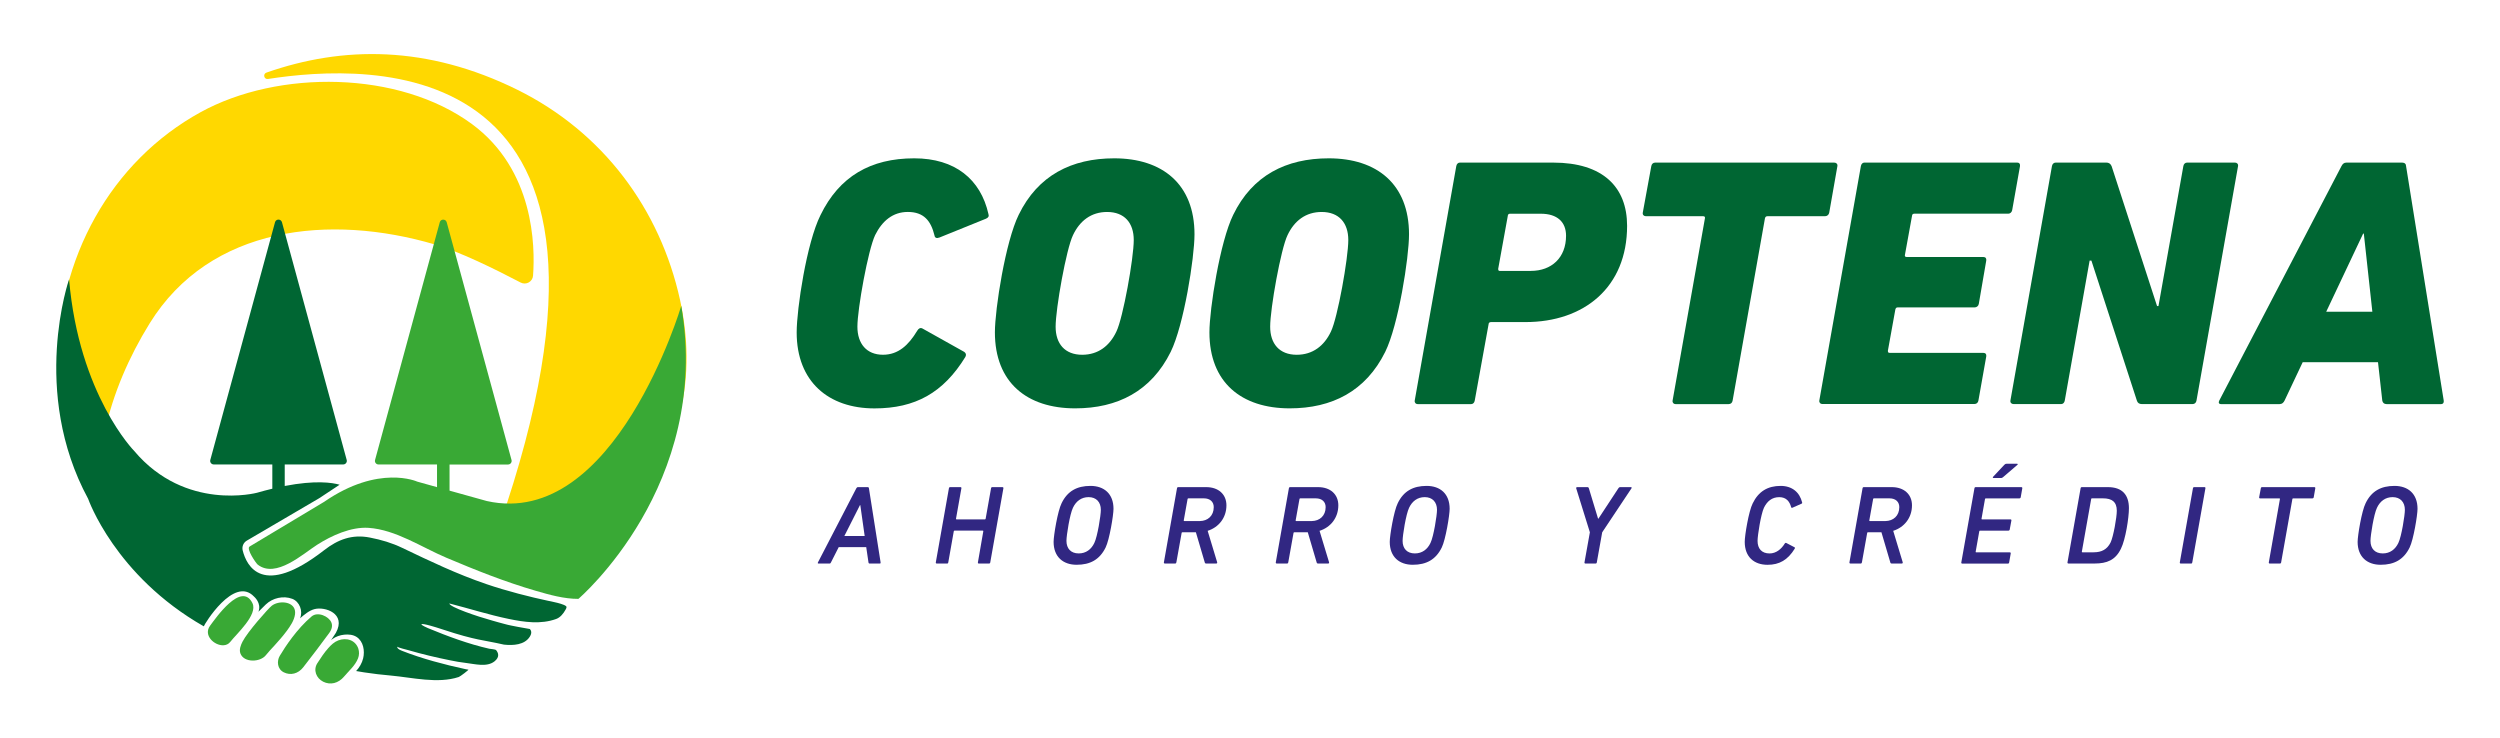 <?xml version="1.0" encoding="utf-8"?>
<!-- Generator: Adobe Illustrator 24.2.3, SVG Export Plug-In . SVG Version: 6.00 Build 0)  -->
<svg version="1.1" id="Layer_1" xmlns="http://www.w3.org/2000/svg" xmlns:xlink="http://www.w3.org/1999/xlink" x="0px" y="0px"
	 viewBox="0 0 1000 295" style="enable-background:new 0 0 1000 295;" xml:space="preserve">
<style type="text/css">
	.st0{fill:#FFD800;}
	.st1{fill:#39A935;}
	.st2{fill:#006633;}
	.st3{fill-rule:evenodd;clip-rule:evenodd;fill:#2C7932;}
	.st4{fill:#68B233;}
	.st5{fill-rule:evenodd;clip-rule:evenodd;fill:#39A935;}
	.st6{fill:#312782;}
</style>
<g>
	<g>
		<path class="st0" d="M107.19,31.59c39.73-6.14,159.28-13.45,92.43,179.12c-0.15,0.43-0.07,0.91,0.22,1.27
			c2.39,2.88,13.29,15.97,16.99,20.45c0.54,0.66,1.54,0.63,2.05-0.05c4.5-5.99,25.86-20.52,29.69-24.68
			c24.96-27.14,29.96-57.97,23.47-87.6c-8-36.57-30.94-67.28-65.02-84.16c-36.15-17.9-69.91-17.6-100.45-6.9
			C105.06,29.57,105.6,31.83,107.19,31.59z"/>
		<path class="st0" d="M188.79,49.63c-29.18-21.47-77.48-21.84-108.56-4.75C44.48,64.53,22.7,103.24,22.91,147.03
			c0.1,19.68,4.09,31.3,8.72,43.24c1.24,3.2,5.93,2.74,6.5-0.65c0.04-0.22,0.07-0.41,0.1-0.55c1.63-7.46,2.07-8.99,3.69-16.45
			c3.32-15.29,9.66-29.88,17.93-43.25c24.2-39.13,72.29-43.9,114.13-31.57c10.15,2.99,23.87,9.77,34.29,15.22
			c2.16,1.13,4.77-0.32,4.95-2.74C214.11,98.32,213.61,67.91,188.79,49.63z"/>
		<path class="st1" d="M231.36,239.55c-5.77,0.02-11.62-1.65-17.12-3.25c-12.19-3.54-24.04-8.27-35.7-13.21
			c-10.01-4.24-20.16-11.18-31.09-11.95c-7.03-0.48-14.82,3.09-20.55,6.74c-5.69,3.62-16.53,13.64-23.81,7.97
			c-0.64-0.49-4.72-6.36-3.25-7.24c0.01-0.01,29.82-17.88,29.82-17.88c21.89-15.11,37.24-8.08,37.24-8.08l7.91,2.21v-9.07h-23.41
			c-0.94,0-1.63-0.9-1.38-1.8l25.89-95.09c0.38-1.4,2.38-1.4,2.77,0L204.61,184c0.24,0.91-0.44,1.8-1.39,1.8h-23.4v10.46l14.93,4.16
			c51.22,11.45,77.76-78.09,77.76-78.09C284.78,194.02,231.36,239.55,231.36,239.55z"/>
		<path class="st2" d="M226.62,242.86c-0.03,0.37-0.23,0.7-0.4,1.01c-0.86,1.56-2.1,3.13-3.78,3.73
			c-6.12,2.21-12.74,1.26-18.95-0.03c-8.01-1.65-15.84-4.18-23.77-6.19c0.11,1.45,11.19,5.21,17.14,6.84
			c1.63,0.45,3.3,0.96,5.03,1.39c1.71,0.5,3.5,0.77,5.26,1.14c1.61,0.28,3.19,0.57,4.78,0.85c0.69,0.74,0.84,1.74-0.03,3.1
			c-2.07,3.25-6.53,3.56-10.31,3.15c-0.05-0.01-0.1-0.02-0.15-0.03c-8.07-1.86-10.96-1.6-24.12-5.96c-8.79-2.91-8.71-2.16-8.71-2.16
			c-0.33,0.28,2.49,1.53,2.62,1.57c7.92,3.27,16.11,6.32,24.48,8.22c0.52,0.12,2.44,0.2,2.75,0.58c0.85,1.04,1.53,2.69-0.62,4.44
			c-3.07,2.49-8.04,1.05-11.52,0.66c-2.12-0.23-4.2-0.63-6.28-1.05c-5.62-1.13-11.2-2.45-16.7-4.06c-0.37-0.11-4.42-1.07-4.42-1.41
			c0,0.26-0.22,0.85,1.92,1.69c7.91,3.12,17.07,5.53,25.38,7.32c0.38,0.07,0.77,0.13,1.15,0.2c0.23,0.04-3.28,2.75-3.87,2.94
			c-8.38,2.77-18.57,0.2-27.14-0.58c-3.57-0.32-7.13-0.71-10.68-1.27c-1.08-0.17-2.15-0.35-3.23-0.54c1.33-1.43,2.35-3.17,2.81-5.07
			c0.72-2.97,0.12-6.79-2.61-8.56c-1.45-0.94-3.24-1.08-4.92-0.92c-1.72,0.17-3.43,0.76-4.81,1.8c-0.18,0.13-0.35,0.27-0.51,0.42
			l1.95-2.96c4.25-7.74-4.41-10.59-8.6-9.47c-2.21,0.59-4.11,2.28-5.74,3.66c1.24-2.87-0.18-6.68-3.13-7.79
			c-3.57-1.34-7.81-0.36-10.55,2.24c-1.01,0.96-1.99,1.96-2.97,2.94c1.35-3.49-1.77-6.08-1.77-6.08
			c-8.01-8.46-19.97,11.26-20.08,11.91c-35.57-20.26-46.26-51-46.26-51c-23.24-42.93-7.63-87.79-7.63-87.79
			c3.95,46.22,26.06,68.65,26.06,68.65c20.52,24.33,49.11,16.71,49.11,16.71c2.16-0.62,4.21-1.16,6.13-1.62v-9.7H85.5
			c-0.94,0-1.63-0.9-1.38-1.8l25.89-95.09c0.38-1.4,2.38-1.4,2.77,0l25.9,95.09c0.25,0.91-0.44,1.8-1.39,1.8h-23.4v8.61
			c12.22-2.35,18.93-1.37,21.96-0.5l-8.12,5.37l-29.02,17c-1.36,0.8-2.01,2.4-1.63,3.93c1.54,6.13,7.83,19.14,32.6-0.13
			c5.45-4.24,11.15-6.44,18.25-5.04c4.69,0.92,8.77,2.12,13.03,4.16c11.27,5.39,21.76,10.42,33.52,14.44
			c8.26,2.83,17.87,5.24,24.72,6.69C219.19,240.33,226.76,241.64,226.62,242.86z"/>
		<path class="st3" d="M164.47,215.28"/>
		<path class="st4" d="M189.15,262.88"/>
		<path class="st4" d="M167.2,260.98"/>
		<g>
			<path class="st1" d="M132.56,249.03c-1-2.51-5.47-4.52-7.92-2.45c-5.84,4.94-10.56,12.09-12.74,15.77c-1.24,2.1-1,5.27,1.62,6.58
				c2.68,1.34,5.74,0.6,7.78-2.02c3.54-4.56,7.05-9.13,10.43-13.77C132.86,251.57,133.02,250.17,132.56,249.03z"/>
			<path class="st1" d="M89.39,258.11c1.06-0.05,2.04-0.47,2.74-1.38c2.42-3.13,11.1-10.84,8.85-15.45
				c-4.38-8.98-14.81,6.13-16.93,8.98C81.18,254.1,85.74,258.29,89.39,258.11z"/>
			<path class="st1" d="M143.34,259.49c-0.49-1.52-1.61-2.83-3.21-3.43c-1.54-0.58-3.27-0.49-4.8,0.09
				c-1.63,0.62-2.87,1.8-4.01,3.08c-1.66,1.85-3.02,3.94-4.37,6.03c-1.74,2.68-0.52,6,2.34,7.43c2.85,1.42,6.06,0.66,8.35-2.08
				c1.95-2.32,4.45-4.39,5.58-7.29C143.71,262.06,143.72,260.7,143.34,259.49z"/>
			<path class="st5" d="M117.95,244.07c0.11,0.48,0.14,1.03,0.06,1.64c-0.32,2.48-1.91,4.76-3.36,6.72
				c-1.52,2.05-3.21,3.96-4.92,5.84c-1.14,1.25-2.34,2.47-3.38,3.8c-2.24,2.86-8.79,3.12-10.19-0.7c-0.57-1.55,0.15-3.33,0.85-4.71
				c1.98-3.89,10.26-13.23,11.68-14.35C111.39,240.17,117.11,240.43,117.95,244.07z"/>
		</g>
	</g>
	<g>
		<path class="st6" d="M327.17,224.97l15.37-29.67c0.13-0.27,0.36-0.45,0.67-0.45h3.87c0.31,0,0.45,0.18,0.49,0.45l4.67,29.67
			c0.04,0.27-0.04,0.45-0.31,0.45h-4.05c-0.27,0-0.45-0.13-0.49-0.45l-0.9-6.11h-11.01l-3.1,6.11c-0.13,0.31-0.27,0.45-0.58,0.45
			h-4.41C327.12,225.42,327.04,225.24,327.17,224.97z M345.87,214.4l-1.75-12.36h-0.13l-6.25,12.36H345.87z"/>
		<path class="st6" d="M379.57,195.3c0.04-0.27,0.22-0.45,0.49-0.45h4.14c0.27,0,0.4,0.18,0.36,0.45l-2.16,12.18
			c-0.04,0.18,0.04,0.27,0.22,0.27h11.33c0.18,0,0.27-0.09,0.31-0.27l2.16-12.18c0.04-0.27,0.18-0.45,0.45-0.45h4.09
			c0.27,0,0.45,0.18,0.4,0.45l-5.26,29.67c-0.04,0.27-0.22,0.45-0.49,0.45h-4.09c-0.27,0-0.4-0.18-0.36-0.45l2.16-12.45
			c0.04-0.18-0.04-0.27-0.22-0.27h-11.28c-0.18,0-0.27,0.09-0.31,0.27l-2.2,12.45c-0.04,0.27-0.18,0.45-0.45,0.45h-4.14
			c-0.27,0-0.45-0.18-0.4-0.45L379.57,195.3z"/>
		<path class="st6" d="M424.64,201.28c2.34-4.85,6.16-6.92,11.55-6.92c5.44,0,9.21,3.15,9.21,9.17c0,2.52-1.62,12.36-3.15,15.46
			c-2.38,4.85-6.16,6.92-11.6,6.92c-5.39,0-9.21-3.15-9.21-9.17C421.45,214.22,423.07,204.38,424.64,201.28z M431.48,221.37
			c2.92,0,5.03-1.62,6.25-4.18c1.26-2.56,2.61-11.06,2.61-13.26c0-3.1-1.84-5.08-4.9-5.08c-2.92,0-5.03,1.66-6.25,4.23
			c-1.26,2.56-2.61,11.06-2.61,13.26C426.58,219.44,428.38,221.37,431.48,221.37z"/>
		<path class="st6" d="M470.8,195.3c0.04-0.27,0.22-0.45,0.49-0.45h11.19c4.9,0,8.09,2.88,8.09,7.28c0,4.99-3.1,8.81-7.51,10.2
			l3.78,12.5c0.13,0.31-0.04,0.58-0.31,0.58h-4.05c-0.36,0-0.49-0.13-0.58-0.45l-3.55-12.05h-5.39c-0.18,0-0.31,0.09-0.31,0.27
			l-2.11,11.78c-0.04,0.27-0.22,0.45-0.45,0.45h-4.14c-0.27,0-0.45-0.18-0.4-0.45L470.8,195.3z M479.97,208.42
			c3.1-0.04,5.53-2.07,5.53-5.57c0-2.16-1.53-3.51-3.91-3.51h-6.25c-0.18,0-0.27,0.09-0.31,0.27l-1.53,8.54
			c-0.04,0.18,0.04,0.27,0.22,0.27H479.97z"/>
		<path class="st6" d="M515.56,195.3c0.04-0.27,0.22-0.45,0.49-0.45h11.19c4.9,0,8.09,2.88,8.09,7.28c0,4.99-3.1,8.81-7.51,10.2
			l3.78,12.5c0.13,0.31-0.04,0.58-0.31,0.58h-4.05c-0.36,0-0.49-0.13-0.58-0.45l-3.55-12.05h-5.39c-0.18,0-0.31,0.09-0.31,0.27
			l-2.11,11.78c-0.04,0.27-0.22,0.45-0.45,0.45h-4.14c-0.27,0-0.45-0.18-0.4-0.45L515.56,195.3z M524.73,208.42
			c3.1-0.04,5.53-2.07,5.53-5.57c0-2.16-1.53-3.51-3.91-3.51h-6.25c-0.18,0-0.27,0.09-0.31,0.27l-1.53,8.54
			c-0.04,0.18,0.04,0.27,0.22,0.27H524.73z"/>
		<path class="st6" d="M559.1,201.28c2.34-4.85,6.16-6.92,11.55-6.92c5.44,0,9.21,3.15,9.21,9.17c0,2.52-1.62,12.36-3.15,15.46
			c-2.38,4.85-6.16,6.92-11.6,6.92c-5.39,0-9.21-3.15-9.21-9.17C555.91,214.22,557.53,204.38,559.1,201.28z M565.94,221.37
			c2.92,0,5.03-1.62,6.25-4.18c1.26-2.56,2.61-11.06,2.61-13.26c0-3.1-1.84-5.08-4.9-5.08c-2.92,0-5.03,1.66-6.25,4.23
			c-1.26,2.56-2.61,11.06-2.61,13.26C561.04,219.44,562.83,221.37,565.94,221.37z"/>
		<path class="st6" d="M634.19,225.42c-0.27,0-0.45-0.18-0.4-0.45l2.16-12.05l-5.48-17.62c-0.04-0.22,0.09-0.45,0.4-0.45h4.09
			c0.27,0,0.49,0.13,0.58,0.45l3.69,12.18h0.13l8-12.18c0.18-0.31,0.4-0.45,0.67-0.45h4.27c0.36,0,0.45,0.22,0.31,0.45l-11.73,17.62
			l-2.16,12.05c-0.04,0.27-0.22,0.45-0.49,0.45H634.19z"/>
		<path class="st6" d="M701.07,201.37c2.34-4.85,6.07-7.01,11.19-7.01c4.59,0,7.6,2.56,8.59,6.61c0.09,0.22-0.04,0.45-0.31,0.54
			l-3.55,1.57c-0.27,0.13-0.49,0-0.54-0.22c-0.58-2.2-1.89-4-4.76-4c-2.92,0-4.85,1.66-6.11,4.23c-1.21,2.56-2.56,11.06-2.56,13.26
			c0,3.1,1.66,5.03,4.81,5.03c2.61,0,4.72-1.75,6.07-3.96c0.13-0.22,0.36-0.36,0.63-0.22l3.28,1.71c0.18,0.09,0.22,0.31,0.09,0.54
			c-2.79,4.54-6.16,6.47-10.88,6.47c-5.39,0-9.13-3.15-9.13-9.17C697.88,214.22,699.49,204.47,701.07,201.37z"/>
		<path class="st6" d="M745.02,195.3c0.04-0.27,0.22-0.45,0.49-0.45h11.19c4.9,0,8.09,2.88,8.09,7.28c0,4.99-3.1,8.81-7.51,10.2
			l3.78,12.5c0.13,0.31-0.04,0.58-0.31,0.58h-4.05c-0.36,0-0.49-0.13-0.58-0.45l-3.55-12.05h-5.39c-0.18,0-0.31,0.09-0.31,0.27
			l-2.11,11.78c-0.04,0.27-0.22,0.45-0.45,0.45h-4.14c-0.27,0-0.45-0.18-0.4-0.45L745.02,195.3z M754.19,208.42
			c3.1-0.04,5.53-2.07,5.53-5.57c0-2.16-1.53-3.51-3.91-3.51h-6.25c-0.18,0-0.27,0.09-0.31,0.27l-1.53,8.54
			c-0.04,0.18,0.04,0.27,0.22,0.27H754.19z"/>
		<path class="st6" d="M789.78,195.3c0.04-0.27,0.22-0.45,0.49-0.45h18.25c0.27,0,0.45,0.18,0.4,0.45l-0.63,3.6
			c-0.04,0.27-0.27,0.45-0.54,0.45h-13.44c-0.18,0-0.27,0.09-0.31,0.27l-1.39,7.87c-0.04,0.18,0.04,0.27,0.22,0.27h11.37
			c0.27,0,0.4,0.18,0.36,0.45l-0.67,3.6c-0.04,0.27-0.27,0.45-0.54,0.45h-11.33c-0.18,0-0.27,0.09-0.31,0.27l-1.44,8.14
			c-0.04,0.18,0.04,0.27,0.22,0.27h13.44c0.27,0,0.4,0.18,0.36,0.45l-0.63,3.6c-0.04,0.27-0.22,0.45-0.49,0.45h-18.25
			c-0.27,0-0.45-0.18-0.4-0.45L789.78,195.3z M797.42,191.21c-0.27,0-0.4-0.22-0.22-0.45l4.5-4.81c0.27-0.27,0.54-0.45,0.94-0.45
			h4.18c0.27,0,0.4,0.22,0.13,0.45l-5.71,4.9c-0.36,0.31-0.54,0.36-0.85,0.36H797.42z"/>
		<path class="st6" d="M832.24,195.3c0.04-0.27,0.22-0.45,0.49-0.45h10.43c5.8,0,8.41,3.15,8.41,8.45c0,3.78-1.35,12.5-3.19,16.18
			c-2.2,4.54-5.57,5.93-10.56,5.93h-10.43c-0.27,0-0.45-0.18-0.4-0.45L832.24,195.3z M832.96,220.92h4.5c3.24,0,5.39-1.17,6.79-3.96
			c1.08-2.25,2.47-9.93,2.47-12.68c0-3.55-1.98-4.94-5.48-4.94h-4.5c-0.18,0-0.22,0.09-0.27,0.27l-3.73,21.04
			C832.69,220.83,832.78,220.92,832.96,220.92z"/>
		<path class="st6" d="M877.18,195.3c0.04-0.27,0.22-0.45,0.49-0.45h4.14c0.27,0,0.4,0.18,0.36,0.45l-5.26,29.67
			c-0.04,0.27-0.18,0.45-0.45,0.45h-4.14c-0.27,0-0.45-0.18-0.4-0.45L877.18,195.3z"/>
		<path class="st6" d="M907.88,225.42c-0.22,0-0.4-0.18-0.36-0.45l4.45-25.35c0.04-0.18-0.04-0.27-0.22-0.27h-7.73
			c-0.27,0-0.4-0.18-0.36-0.45l0.67-3.6c0.04-0.27,0.22-0.45,0.49-0.45h20.9c0.27,0,0.45,0.18,0.4,0.45l-0.63,3.6
			c-0.04,0.27-0.27,0.45-0.54,0.45h-7.73c-0.13,0-0.22,0.09-0.27,0.27l-4.5,25.35c-0.04,0.27-0.22,0.45-0.49,0.45H907.88z"/>
		<path class="st6" d="M946.25,201.28c2.34-4.85,6.16-6.92,11.55-6.92c5.44,0,9.21,3.15,9.21,9.17c0,2.52-1.62,12.36-3.15,15.46
			c-2.38,4.85-6.16,6.92-11.6,6.92c-5.39,0-9.21-3.15-9.21-9.17C943.06,214.22,944.68,204.38,946.25,201.28z M953.09,221.37
			c2.92,0,5.03-1.62,6.25-4.18c1.26-2.56,2.61-11.06,2.61-13.26c0-3.1-1.84-5.08-4.9-5.08c-2.92,0-5.03,1.66-6.25,4.23
			c-1.26,2.56-2.61,11.06-2.61,13.26C948.19,219.44,949.99,221.37,953.09,221.37z"/>
	</g>
	<g>
		<g>
			<path class="st2" d="M328.19,86.06c7.53-15.48,20.03-22.73,37.5-22.73c16.34,0,26.57,8.38,29.69,22.3c0.28,0.85,0,1.42-0.99,1.85
				l-18.61,7.53c-1.14,0.43-1.85,0.14-1.99-0.85c-1.42-5.83-4.26-9.38-10.66-9.38c-5.97,0-10.23,3.55-13.07,9.24
				c-2.84,5.97-7.1,29.55-7.1,36.65c0,6.82,3.69,11.23,10.23,11.23c6.11,0,10.23-3.84,13.64-9.52c0.57-0.99,1.28-1.42,2.13-0.99
				l16.76,9.38c0.71,0.57,0.85,1.14,0.43,1.99c-8.81,14.35-20.03,20.6-36.37,20.6c-18.33,0-31.11-10.66-31.11-30.4
				C318.67,123.56,322.65,97.14,328.19,86.06z"/>
			<path class="st2" d="M397.96,132.94c0-9.38,4.26-36.37,9.52-47.02c7.67-15.77,21.17-22.59,38.21-22.59
				c19.32,0,32.11,10.37,32.11,30.4c0,9.38-4.26,36.37-9.52,47.02c-7.81,15.77-21.31,22.59-38.21,22.59
				C410.74,163.34,397.96,152.97,397.96,132.94z M446.54,132.66c2.7-5.54,6.96-29.41,6.96-36.65c0-6.82-3.69-11.22-10.65-11.22
				c-6.4,0-10.94,3.55-13.64,9.24c-2.7,5.54-6.96,29.41-6.96,36.65c0,6.82,3.69,11.23,10.65,11.23
				C439.3,141.89,443.85,138.34,446.54,132.66z"/>
			<path class="st2" d="M483.77,132.94c0-9.38,4.26-36.37,9.52-47.02c7.67-15.77,21.17-22.59,38.21-22.59
				c19.32,0,32.11,10.37,32.11,30.4c0,9.38-4.26,36.37-9.52,47.02c-7.81,15.77-21.31,22.59-38.21,22.59
				C496.56,163.34,483.77,152.97,483.77,132.94z M532.36,132.66c2.7-5.54,6.96-29.41,6.96-36.65c0-6.82-3.69-11.22-10.65-11.22
				c-6.4,0-10.94,3.55-13.64,9.24c-2.7,5.54-6.96,29.41-6.96,36.65c0,6.82,3.69,11.23,10.65,11.23
				C525.11,141.89,529.66,138.34,532.36,132.66z"/>
			<path class="st2" d="M567.03,161.64c-0.71,0-1.28-0.57-1.14-1.42l16.62-93.76c0.14-0.85,0.71-1.42,1.42-1.42h37.36
				c19.89,0,29.55,9.8,29.55,25.29c0,24.58-17.19,38.5-40.63,38.5h-13.78c-0.57,0-0.99,0.28-0.99,0.85l-5.54,30.54
				c-0.14,0.85-0.71,1.42-1.42,1.42H567.03z M626.42,94.3c0-5.54-3.55-8.81-10.09-8.81h-12.36c-0.43,0-0.85,0.28-0.85,0.85
				l-3.84,21.17c0,0.57,0.14,0.85,0.57,0.85h12.5C620.59,108.36,626.42,103.11,626.42,94.3z"/>
			<path class="st2" d="M670.18,161.64c-0.71,0-1.28-0.57-1.14-1.42l12.93-72.88c0.14-0.57-0.14-0.85-0.71-0.85h-22.87
				c-0.85,0-1.42-0.57-1.28-1.42l3.41-18.61c0.14-0.85,0.71-1.42,1.56-1.42h71.6c0.85,0,1.42,0.57,1.28,1.42l-3.27,18.61
				c-0.14,0.85-0.85,1.42-1.71,1.42h-23.01c-0.57,0-0.85,0.28-0.99,0.85l-12.93,72.88c-0.14,0.85-0.71,1.42-1.56,1.42H670.18z"/>
			<path class="st2" d="M744.35,66.45c0.14-0.85,0.71-1.42,1.42-1.42h61.09c0.85,0,1.28,0.57,1.14,1.42l-3.13,17.61
				c-0.14,0.85-0.85,1.42-1.56,1.42h-37.65c-0.43,0-0.85,0.28-0.85,0.85l-2.84,15.62c-0.14,0.57,0.14,0.85,0.71,0.85h30.68
				c0.85,0,1.28,0.57,1.14,1.42l-2.98,17.33c-0.14,0.85-0.85,1.42-1.71,1.42h-30.83c-0.43,0-0.71,0.28-0.85,0.85l-2.98,16.48
				c0,0.57,0.14,0.85,0.71,0.85h37.5c0.85,0,1.28,0.57,1.14,1.42l-3.13,17.61c-0.14,0.85-0.71,1.42-1.56,1.42h-60.94
				c-0.71,0-1.28-0.57-1.14-1.42L744.35,66.45z"/>
			<path class="st2" d="M820.78,66.45c0.14-0.85,0.71-1.42,1.56-1.42h20.17c0.99,0,1.71,0.43,2.13,1.42l18.18,55.97h0.57l9.95-55.97
				c0.14-0.85,0.71-1.42,1.56-1.42h19.04c0.85,0,1.42,0.57,1.28,1.42l-16.62,93.76c-0.14,0.85-0.71,1.42-1.56,1.42h-20.31
				c-0.99,0-1.71-0.43-1.99-1.42l-18.18-55.97h-0.71l-9.94,55.97c-0.14,0.85-0.71,1.42-1.42,1.42h-19.04
				c-0.85,0-1.42-0.57-1.28-1.42L820.78,66.45z"/>
			<path class="st2" d="M887.71,160.22l48.87-93.76c0.43-0.85,0.99-1.42,1.99-1.42h22.3c0.99,0,1.56,0.57,1.56,1.42l15.06,93.76
				c0.14,0.85-0.28,1.42-0.99,1.42h-21.88c-0.99,0-1.56-0.57-1.71-1.42l-1.71-15.34h-30.12l-7.25,15.34
				c-0.43,0.85-0.99,1.42-1.99,1.42h-23.44C887.57,161.64,887.28,161.07,887.71,160.22z M948.94,124.7l-3.41-31.25h-0.28
				l-14.77,31.25H948.94z"/>
		</g>
	</g>
</g>
</svg>

